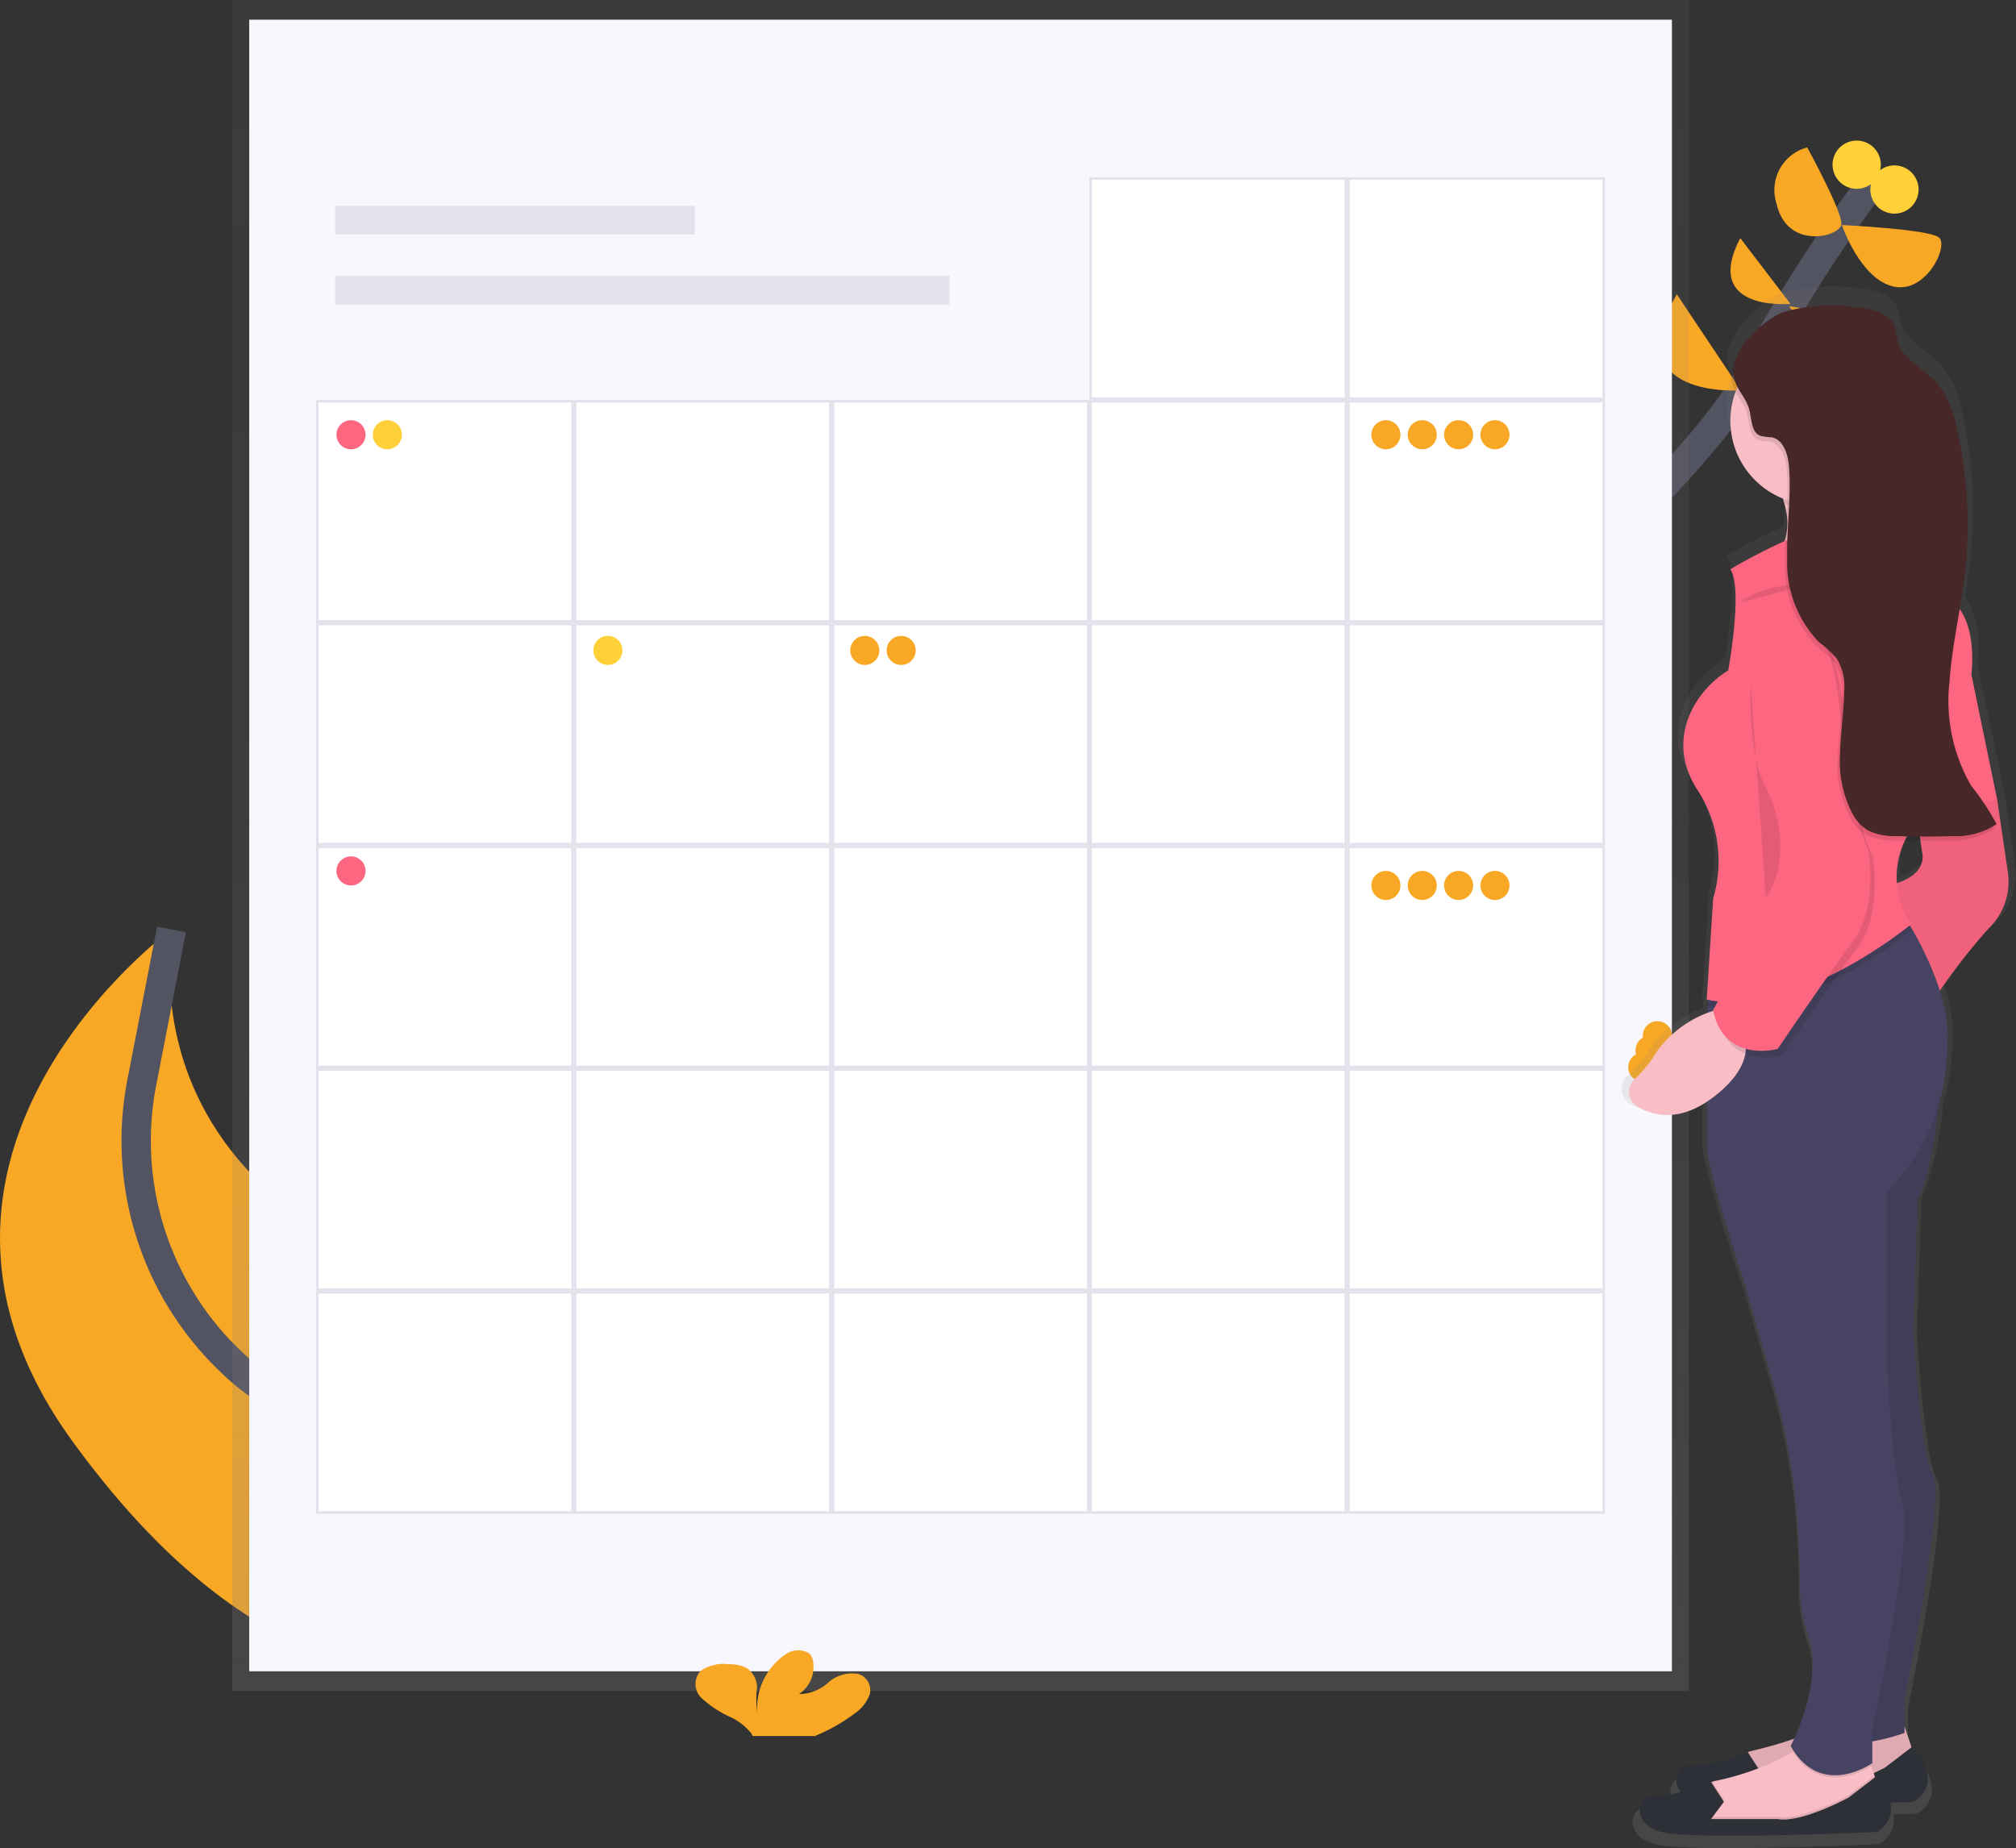 <svg xmlns="http://www.w3.org/2000/svg" xmlns:xlink="http://www.w3.org/1999/xlink" width="137.342" height="125.921" viewBox="0 0 137.342 125.921">
  <rect x="0" y="0" width="137.342" height="125.921" fill="#333333" stroke="none"/>
  <defs>
    <linearGradient id="linear-gradient" x1="0.5" y1="1" x2="0.5" gradientUnits="objectBoundingBox">
      <stop offset="0" stop-color="gray" stop-opacity="0.251"/>
      <stop offset="0.54" stop-color="gray" stop-opacity="0.122"/>
      <stop offset="1" stop-color="gray" stop-opacity="0.102"/>
    </linearGradient>
    <linearGradient id="linear-gradient-2" x1="6.341" y1="1" x2="6.341" y2="0" xlink:href="#linear-gradient"/>
  </defs>
  <g id="statistika_minas" transform="translate(-17.751 -5.778)">
    <path id="Path_12307" data-name="Path 12307" d="M781.67,185.683s17.565-14.718,21.471-22.138a106.018,106.018,0,0,1,8.878-13.815" transform="translate(-666.113 -132.311)" fill="none" stroke="#535461" stroke-miterlimit="10" stroke-width="2"/>
    <path id="Path_12308" data-name="Path 12308" d="M906.808,236.983l-7.6-1.713S901,243.284,906.808,236.983Z" transform="translate(-763.212 -202.975)" fill="#f9a826"/>
    <path id="Path_12309" data-name="Path 12309" d="M870.682,198.08l4.372,6.548S866.506,205.245,870.682,198.08Z" transform="translate(-738.696 -172.252)" fill="#f9a826"/>
    <path id="Path_12310" data-name="Path 12310" d="M927.1,203.947l-6.944-1.217S924.522,209.365,927.1,203.947Z" transform="translate(-780.519 -176.094)" fill="#f9a826"/>
    <path id="Path_12311" data-name="Path 12311" d="M897.845,176.08l3.421,4.48S895.211,181.134,897.845,176.08Z" transform="translate(-761.537 -154.078)" fill="#f9a826"/>
    <path id="Path_12312" data-name="Path 12312" d="M940.81,170.95s5.913.282,6.609.847-.882,3.878-3.13,3.337S940.81,170.95,940.81,170.95Z" transform="translate(-797.578 -149.84)" fill="#f9a826"/>
    <path id="Path_12313" data-name="Path 12313" d="M916.763,140.56s2.416,4.4,2.325,5.24-3.682,1.779-4.407-1.391A3,3,0,0,1,916.763,140.56Z" transform="translate(-775.894 -124.735)" fill="#f9a826"/>
    <circle id="Ellipse_379" data-name="Ellipse 379" cx="1.644" cy="1.644" r="1.644" transform="translate(144.75 19.764) rotate(-72.474)" fill="#ffd037"/>
    <circle id="Ellipse_380" data-name="Ellipse 380" cx="1.644" cy="1.644" r="1.644" transform="translate(142.176 18.072) rotate(-72.474)" fill="#ffd037"/>
    <path id="Path_12314" data-name="Path 12314" d="M262.287,488.9s2.819-8.386-15.052-18.495c0,0-18.145-5.292-16.29-23.465,0,0-20.918,15.325-6.763,34.846s26.371,15.26,26.371,15.26Z" transform="translate(-201.516 -377.834)" fill="#f9a826"/>
    <path id="Path_12315" data-name="Path 12315" d="M300.956,492.688s-8.72-9.424-17.078-13.067a16.646,16.646,0,0,1-4.541-3.024,20.779,20.779,0,0,1-6.278-19.3l2.009-10.353" transform="translate(-245.634 -377.834)" fill="none" stroke="#535461" stroke-miterlimit="10" stroke-width="2"/>
    <rect id="Rectangle_2085" data-name="Rectangle 2085" width="99.233" height="115.219" transform="translate(33.573 5.778)" fill="url(#linear-gradient)"/>
    <rect id="Rectangle_2086" data-name="Rectangle 2086" width="96.922" height="112.533" transform="translate(34.73 7.119)" fill="#f7f7fd"/>
    <rect id="Rectangle_2087" data-name="Rectangle 2087" width="24.502" height="1.951" transform="translate(40.584 19.803)" fill="#e2e2ec"/>
    <rect id="Rectangle_2088" data-name="Rectangle 2088" width="41.847" height="1.951" transform="translate(40.584 24.574)" fill="#e2e2ec"/>
    <rect id="Rectangle_2089" data-name="Rectangle 2089" width="17.389" height="15.005" transform="translate(109.621 17.939)" fill="#fff"/>
    <path id="Path_12316" data-name="Path 12316" d="M764.391,152.394v14.831H747.174V152.394h17.217m.174-.174H747V167.4h17.565Z" transform="translate(-637.473 -134.368)" fill="#e2e2ec"/>
    <rect id="Rectangle_2090" data-name="Rectangle 2090" width="17.389" height="15.005" transform="translate(92.058 17.939)" fill="#fff"/>
    <path id="Path_12317" data-name="Path 12317" d="M663.391,152.394v14.831H646.174V152.394h17.217m.174-.174H646V167.4h17.565Z" transform="translate(-554.037 -134.368)" fill="#e2e2ec"/>
    <rect id="Rectangle_2091" data-name="Rectangle 2091" width="17.389" height="15.005" transform="translate(109.621 33.118)" fill="#fff"/>
    <path id="Path_12318" data-name="Path 12318" d="M764.391,239.674V254.5H747.174V239.674h17.217m.174-.174H747v15.179h17.565Z" transform="translate(-637.473 -206.469)" fill="#e2e2ec"/>
    <rect id="Rectangle_2092" data-name="Rectangle 2092" width="17.389" height="15.005" transform="translate(92.058 33.118)" fill="#fff"/>
    <path id="Path_12319" data-name="Path 12319" d="M663.391,239.674V254.5H646.174V239.674h17.217m.174-.174H646v15.179h17.565Z" transform="translate(-554.037 -206.469)" fill="#e2e2ec"/>
    <rect id="Rectangle_2093" data-name="Rectangle 2093" width="17.389" height="15.005" transform="translate(74.495 33.118)" fill="#fff"/>
    <path id="Path_12320" data-name="Path 12320" d="M562.441,239.674V254.5H545.224V239.674h17.217m.174-.174H545.05v15.179h17.565Z" transform="translate(-470.643 -206.469)" fill="#e2e2ec"/>
    <rect id="Rectangle_2094" data-name="Rectangle 2094" width="17.389" height="15.005" transform="translate(56.933 33.118)" fill="#fff"/>
    <path id="Path_12321" data-name="Path 12321" d="M461.451,239.674V254.5H444.234V239.674h17.217m.174-.174H444.06v15.179h17.565Z" transform="translate(-387.216 -206.469)" fill="#e2e2ec"/>
    <rect id="Rectangle_2095" data-name="Rectangle 2095" width="17.389" height="15.005" transform="translate(39.37 33.118)" fill="#fff"/>
    <path id="Path_12322" data-name="Path 12322" d="M360.461,239.674V254.5H343.244V239.674h17.217m.174-.174H343.07v15.179h17.565Z" transform="translate(-303.789 -206.469)" fill="#e2e2ec"/>
    <rect id="Rectangle_2096" data-name="Rectangle 2096" width="17.389" height="15.005" transform="translate(109.621 48.295)" fill="#fff"/>
    <path id="Path_12323" data-name="Path 12323" d="M764.391,326.954v14.831H747.174V326.954h17.217m.174-.174H747v15.179h17.565Z" transform="translate(-637.473 -278.571)" fill="#e2e2ec"/>
    <rect id="Rectangle_2097" data-name="Rectangle 2097" width="17.389" height="15.005" transform="translate(92.058 48.295)" fill="#fff"/>
    <path id="Path_12324" data-name="Path 12324" d="M663.391,326.954v14.831H646.174V326.954h17.217m.174-.174H646v15.179h17.565Z" transform="translate(-554.037 -278.571)" fill="#e2e2ec"/>
    <rect id="Rectangle_2098" data-name="Rectangle 2098" width="17.389" height="15.005" transform="translate(74.495 48.295)" fill="#fff"/>
    <path id="Path_12325" data-name="Path 12325" d="M562.441,326.954v14.831H545.224V326.954h17.217m.174-.174H545.05v15.179h17.565Z" transform="translate(-470.643 -278.571)" fill="#e2e2ec"/>
    <rect id="Rectangle_2099" data-name="Rectangle 2099" width="17.389" height="15.005" transform="translate(56.933 48.295)" fill="#fff"/>
    <path id="Path_12326" data-name="Path 12326" d="M461.451,326.954v14.831H444.234V326.954h17.217m.174-.174H444.06v15.179h17.565Z" transform="translate(-387.216 -278.571)" fill="#e2e2ec"/>
    <rect id="Rectangle_2100" data-name="Rectangle 2100" width="17.389" height="15.005" transform="translate(39.37 48.295)" fill="#fff"/>
    <path id="Path_12327" data-name="Path 12327" d="M360.461,326.954v14.831H343.244V326.954h17.217m.174-.174H343.07v15.179h17.565Z" transform="translate(-303.789 -278.571)" fill="#e2e2ec"/>
    <rect id="Rectangle_2101" data-name="Rectangle 2101" width="17.389" height="15.005" transform="translate(109.621 63.473)" fill="#fff"/>
    <path id="Path_12328" data-name="Path 12328" d="M764.391,414.224v14.831H747.174V414.224h17.217m.174-.174H747v15.179h17.565Z" transform="translate(-637.473 -350.664)" fill="#e2e2ec"/>
    <rect id="Rectangle_2102" data-name="Rectangle 2102" width="17.389" height="15.005" transform="translate(92.058 63.473)" fill="#fff"/>
    <path id="Path_12329" data-name="Path 12329" d="M663.391,414.224v14.831H646.174V414.224h17.217m.174-.174H646v15.179h17.565Z" transform="translate(-554.037 -350.664)" fill="#e2e2ec"/>
    <rect id="Rectangle_2103" data-name="Rectangle 2103" width="17.389" height="15.005" transform="translate(74.495 63.473)" fill="#fff"/>
    <path id="Path_12330" data-name="Path 12330" d="M562.441,414.224v14.831H545.224V414.224h17.217m.174-.174H545.05v15.179h17.565Z" transform="translate(-470.643 -350.664)" fill="#e2e2ec"/>
    <rect id="Rectangle_2104" data-name="Rectangle 2104" width="17.389" height="15.005" transform="translate(56.933 63.473)" fill="#fff"/>
    <path id="Path_12331" data-name="Path 12331" d="M461.451,414.224v14.831H444.234V414.224h17.217m.174-.174H444.06v15.179h17.565Z" transform="translate(-387.216 -350.664)" fill="#e2e2ec"/>
    <rect id="Rectangle_2105" data-name="Rectangle 2105" width="17.389" height="15.005" transform="translate(39.37 63.473)" fill="#fff"/>
    <path id="Path_12332" data-name="Path 12332" d="M360.461,414.224v14.831H343.244V414.224h17.217m.174-.174H343.07v15.179h17.565Z" transform="translate(-303.789 -350.664)" fill="#e2e2ec"/>
    <rect id="Rectangle_2106" data-name="Rectangle 2106" width="17.389" height="15.005" transform="translate(109.621 78.65)" fill="#fff"/>
    <path id="Path_12333" data-name="Path 12333" d="M764.391,501.5v14.829H747.174V501.5h17.217m.174-.174H747v15.177h17.565Z" transform="translate(-637.473 -422.765)" fill="#e2e2ec"/>
    <rect id="Rectangle_2107" data-name="Rectangle 2107" width="17.389" height="15.005" transform="translate(92.058 78.65)" fill="#fff"/>
    <path id="Path_12334" data-name="Path 12334" d="M663.391,501.5v14.829H646.174V501.5h17.217m.174-.174H646v15.177h17.565Z" transform="translate(-554.037 -422.765)" fill="#e2e2ec"/>
    <rect id="Rectangle_2108" data-name="Rectangle 2108" width="17.389" height="15.005" transform="translate(74.495 78.65)" fill="#fff"/>
    <path id="Path_12335" data-name="Path 12335" d="M562.441,501.5v14.829H545.224V501.5h17.217m.174-.174H545.05v15.177h17.565Z" transform="translate(-470.643 -422.765)" fill="#e2e2ec"/>
    <rect id="Rectangle_2109" data-name="Rectangle 2109" width="17.389" height="15.005" transform="translate(56.933 78.65)" fill="#fff"/>
    <path id="Path_12336" data-name="Path 12336" d="M461.451,501.5v14.829H444.234V501.5h17.217m.174-.174H444.06v15.177h17.565Z" transform="translate(-387.216 -422.765)" fill="#e2e2ec"/>
    <rect id="Rectangle_2110" data-name="Rectangle 2110" width="17.389" height="15.005" transform="translate(39.37 78.65)" fill="#fff"/>
    <path id="Path_12337" data-name="Path 12337" d="M360.461,501.5v14.829H343.244V501.5h17.217m.174-.174H343.07v15.177h17.565Z" transform="translate(-303.789 -422.765)" fill="#e2e2ec"/>
    <rect id="Rectangle_2111" data-name="Rectangle 2111" width="17.389" height="15.005" transform="translate(109.621 93.829)" fill="#fff"/>
    <path id="Path_12338" data-name="Path 12338" d="M764.391,588.774V603.6H747.174V588.774h17.217m.174-.174H747v15.179h17.565Z" transform="translate(-637.473 -494.858)" fill="#e2e2ec"/>
    <rect id="Rectangle_2112" data-name="Rectangle 2112" width="17.389" height="15.005" transform="translate(92.058 93.829)" fill="#fff"/>
    <path id="Path_12339" data-name="Path 12339" d="M663.391,588.774V603.6H646.174V588.774h17.217m.174-.174H646v15.179h17.565Z" transform="translate(-554.037 -494.858)" fill="#e2e2ec"/>
    <rect id="Rectangle_2113" data-name="Rectangle 2113" width="17.389" height="15.005" transform="translate(74.495 93.829)" fill="#fff"/>
    <path id="Path_12340" data-name="Path 12340" d="M562.441,588.774V603.6H545.224V588.774h17.217m.174-.174H545.05v15.179h17.565Z" transform="translate(-470.643 -494.858)" fill="#e2e2ec"/>
    <rect id="Rectangle_2114" data-name="Rectangle 2114" width="17.389" height="15.005" transform="translate(56.933 93.829)" fill="#fff"/>
    <path id="Path_12341" data-name="Path 12341" d="M461.451,588.774V603.6H444.234V588.774h17.217m.174-.174H444.06v15.179h17.565Z" transform="translate(-387.216 -494.858)" fill="#e2e2ec"/>
    <rect id="Rectangle_2115" data-name="Rectangle 2115" width="17.389" height="15.005" transform="translate(39.37 93.829)" fill="#fff"/>
    <path id="Path_12342" data-name="Path 12342" d="M360.461,588.774V603.6H343.244V588.774h17.217m.174-.174H343.07v15.179h17.565Z" transform="translate(-303.789 -494.858)" fill="#e2e2ec"/>
    <path id="Path_12343" data-name="Path 12343" d="M502.478,733.71a2.8,2.8,0,0,0,1.109-1.365,1.155,1.155,0,0,0-.776-1.391,2.459,2.459,0,0,0-2.049.586,2.992,2.992,0,0,1-1.991.784,2.219,2.219,0,0,0,.937-2.315.9.9,0,0,0-.261-.47,1.476,1.476,0,0,0-1.584.075,4.411,4.411,0,0,0-1.932,4.031,6.236,6.236,0,0,1-.028-1.661,1.58,1.58,0,0,0-.763-1.469,2.731,2.731,0,0,0-1.165-.224,2.8,2.8,0,0,0-1.89.438,1.319,1.319,0,0,0,.075,1.894,7.292,7.292,0,0,0,1.956,1.278,3.992,3.992,0,0,1,1.391,1.089.987.987,0,0,1,.1.195h4.238A12.187,12.187,0,0,0,502.478,733.71Z" transform="translate(-426.585 -611.12)" fill="#f9a826"/>
    <circle id="Ellipse_381" data-name="Ellipse 381" cx="0.991" cy="0.991" r="0.991" transform="translate(40.672 34.408)" fill="#fc6681"/>
    <circle id="Ellipse_382" data-name="Ellipse 382" cx="0.991" cy="0.991" r="0.991" transform="translate(43.149 34.408)" fill="#ffd037"/>
    <circle id="Ellipse_383" data-name="Ellipse 383" cx="0.991" cy="0.991" r="0.991" transform="translate(75.676 49.103)" fill="#f9a826"/>
    <circle id="Ellipse_384" data-name="Ellipse 384" cx="0.991" cy="0.991" r="0.991" transform="translate(78.154 49.103)" fill="#f9a826"/>
    <circle id="Ellipse_385" data-name="Ellipse 385" cx="0.991" cy="0.991" r="0.991" transform="translate(128.678 77.502)" fill="#f9a826"/>
    <circle id="Ellipse_386" data-name="Ellipse 386" cx="0.991" cy="0.991" r="0.991" transform="translate(129.173 76.348)" fill="#f9a826"/>
    <circle id="Ellipse_387" data-name="Ellipse 387" cx="0.991" cy="0.991" r="0.991" transform="translate(129.669 75.356)" fill="#f9a826"/>
    <circle id="Ellipse_388" data-name="Ellipse 388" cx="0.991" cy="0.991" r="0.991" transform="translate(111.176 34.408)" fill="#f9a826"/>
    <circle id="Ellipse_389" data-name="Ellipse 389" cx="0.991" cy="0.991" r="0.991" transform="translate(113.652 34.408)" fill="#f9a826"/>
    <circle id="Ellipse_390" data-name="Ellipse 390" cx="0.991" cy="0.991" r="0.991" transform="translate(116.13 34.408)" fill="#f9a826"/>
    <circle id="Ellipse_391" data-name="Ellipse 391" cx="0.991" cy="0.991" r="0.991" transform="translate(118.607 34.408)" fill="#f9a826"/>
    <circle id="Ellipse_392" data-name="Ellipse 392" cx="0.991" cy="0.991" r="0.991" transform="translate(111.176 65.118)" fill="#f9a826"/>
    <circle id="Ellipse_393" data-name="Ellipse 393" cx="0.991" cy="0.991" r="0.991" transform="translate(113.652 65.118)" fill="#f9a826"/>
    <circle id="Ellipse_394" data-name="Ellipse 394" cx="0.991" cy="0.991" r="0.991" transform="translate(116.13 65.118)" fill="#f9a826"/>
    <circle id="Ellipse_395" data-name="Ellipse 395" cx="0.991" cy="0.991" r="0.991" transform="translate(118.607 65.118)" fill="#f9a826"/>
    <circle id="Ellipse_396" data-name="Ellipse 396" cx="0.991" cy="0.991" r="0.991" transform="translate(58.174 49.103)" fill="#ffd037"/>
    <circle id="Ellipse_397" data-name="Ellipse 397" cx="0.991" cy="0.991" r="0.991" transform="translate(40.672 64.129)" fill="#fc6681"/>
    <path id="Path_12344" data-name="Path 12344" d="M855.1,250.678a4.429,4.429,0,0,0,4.93-.32l-.021,3.054c.153,2.087,2.742,9.723,2.742,9.723l1.826,6.278a49.12,49.12,0,0,1,2.007,13.657,13.07,13.07,0,0,0,.583,4.3c.972,2.628-.383,6.014-.97,7.275a30.56,30.56,0,0,1-3.014.849,2.062,2.062,0,0,0-.27.082l-.012-.017s-2.741,1.087-3.958.937a1.068,1.068,0,0,0-.765,1.854,5.566,5.566,0,0,1-1.824.24c-1.217-.15-1.828,1.944.457,2.543s15.232,0,15.232,0a1.836,1.836,0,0,0,.974-2.028c.995-.038,1.616-.068,1.616-.068s2.285-1.043,0-3.89l-.122.092-.489-1.438v-1.943s2.894-13.913,1.981-15.558-1.37-10.022-1.37-10.022l.31-9.125a21.585,21.585,0,0,0,1.463-6.464,13.715,13.715,0,0,0,.584-3.066c.037-.49.066-1.005.085-1.539a10.318,10.318,0,0,0-.567-3.442,34.147,34.147,0,0,1,3.45-4.332,4.445,4.445,0,0,0,1.37-3.89l-.762-5.087-1.828-8.676a6.638,6.638,0,0,0-.828-4.575c.132-.777.256-1.555.348-2.336a29.889,29.889,0,0,0-.534-10.17,6.888,6.888,0,0,0-1.44-3.238c-.923-1-2.423-1.607-2.767-2.915a8.462,8.462,0,0,0-.212-.984c-.334-.856-1.391-1.167-2.316-1.278a12.63,12.63,0,0,0-5.617.3,6.815,6.815,0,0,0-3.235,3.033,2.28,2.28,0,0,0-.1,2.5,5.739,5.739,0,0,0-.355,2,5.836,5.836,0,0,0,3.725,5.414c.036.115.07.228.1.339a5.806,5.806,0,0,1,.15.816c-.03.522-.063,1.059-.087,1.59q-.026.11-.056.216a39.193,39.193,0,0,0-3.826,1.951c.915,1.346-.153,7.031-.153,7.031-2.285,1.346-4.57,4.788-2.132,8.377a8.956,8.956,0,0,1,1.066,7.478l-.381,5.848h0v.01l-.077,1.17h.03l-.03.443.066.012v.477a7.1,7.1,0,0,0-3.565,2.652,9.361,9.361,0,0,1-1.595,1.956,1.176,1.176,0,0,0,.183,1.908Zm18.392-15.54a5.565,5.565,0,0,1,.541-2.943q.537.01,1.076.012c.037.252.08.492.132.711.31,1.318-.927,1.95-1.751,2.217Z" transform="translate(-726.289 -169.697)" fill="url(#linear-gradient-2)"/>
    <path id="Path_12345" data-name="Path 12345" d="M907.563,753.715l.586,1.758-1.913,1.913-6.3,1.466-4.544-.44.294-1.612h0a1.944,1.944,0,0,1,1.443-1.421c1.868-.438,5.429-1.44,6.177-2.829Z" transform="translate(-760.057 -630.296)" fill="#f8bdc5"/>
    <path id="Path_12346" data-name="Path 12346" d="M907.563,753.715l.586,1.758-1.913,1.913-6.3,1.466-4.544-.44.294-1.612h0a1.944,1.944,0,0,1,1.443-1.421c1.868-.438,5.429-1.44,6.177-2.829Z" transform="translate(-760.057 -630.296)" opacity="0.1"/>
    <path id="Path_12347" data-name="Path 12347" d="M880.8,769.77l.88-1.172-.88-1.358s-2.638,1.064-3.81.918-1.758,1.913.44,2.492,14.657,0,14.657,0,2.2-1.026,0-3.81l-1.913,1.466s-3.224,1.758-4.836,1.466Z" transform="translate(-743.993 -642.101)" fill="#2e3037"/>
    <path id="Path_12348" data-name="Path 12348" d="M881.1,770.128l4.544.44,6.3-1.466,1.913-1.913-.155-.466-.219-.654-.219-.636-4.25-1.172a2.633,2.633,0,0,1-.87.87,18.2,18.2,0,0,1-5.316,1.967,1.532,1.532,0,0,0-.174.054,1.937,1.937,0,0,0-1.263,1.367Z" transform="translate(-748.252 -639.97)" fill="#f8bdc5"/>
    <path id="Path_12349" data-name="Path 12349" d="M881.1,781.825l4.544.44,6.3-1.466,1.913-1.913-.155-.466-1.749,1.346s-3.224,1.758-4.836,1.466h-4.553l.88-1.172-.789-1.217a1.938,1.938,0,0,0-1.263,1.367Z" transform="translate(-748.252 -651.667)" opacity="0.1"/>
    <path id="Path_12350" data-name="Path 12350" d="M866.469,781.57l.88-1.172-.88-1.358s-2.638,1.064-3.81.918-1.758,1.913.44,2.492,14.657,0,14.657,0,2.2-1.026,0-3.81l-1.913,1.466s-3.224,1.758-4.836,1.466Z" transform="translate(-732.155 -651.849)" fill="#2e3037"/>
    <path id="Path_12351" data-name="Path 12351" d="M910.6,269.767s7.036.732,6.01-2.2a5.276,5.276,0,0,1-.217-2.588A7.174,7.174,0,0,1,917.636,262l-6.6,1.026a8.26,8.26,0,0,1,.894,2.118A4.313,4.313,0,0,1,910.6,269.767Z" transform="translate(-772.622 -225.056)" fill="#f8bdc5"/>
    <path id="Path_12352" data-name="Path 12352" d="M939.289,498.82s-.146,6.3-1.612,9.381l-.294,8.941s.44,8.208,1.32,9.82S936.79,542.2,936.79,542.2v2.346s-4.7,1.758-6.01-.294l1.32-17.443-.586-24.184Z" transform="translate(-789.292 -420.692)" fill="#474463"/>
    <path id="Path_12353" data-name="Path 12353" d="M939.289,498.82s-.146,6.3-1.612,9.381l-.294,8.941s.44,8.208,1.32,9.82S936.79,542.2,936.79,542.2v2.346s-4.7,1.758-6.01-.294l1.32-17.443-.586-24.184Z" transform="translate(-789.292 -420.692)" opacity="0.1"/>
    <path id="Path_12354" data-name="Path 12354" d="M965.245,382.51l.88,2.346.732,4.984a4.409,4.409,0,0,1-1.32,3.81,41.974,41.974,0,0,0-4.1,5.422l-2.782-8.348s2.782-.44,2.346-2.346a27.7,27.7,0,0,1-.3-5.436Z" transform="translate(-812.315 -324.609)" fill="#fc6681"/>
    <path id="Path_12355" data-name="Path 12355" d="M965.245,382.51l.88,2.346.732,4.984a4.409,4.409,0,0,1-1.32,3.81,41.974,41.974,0,0,0-4.1,5.422l-2.782-8.348s2.782-.44,2.346-2.346a27.7,27.7,0,0,1-.3-5.436Z" transform="translate(-812.315 -324.609)" opacity="0.05"/>
    <path id="Path_12356" data-name="Path 12356" d="M921.66,765.131c1.88,2.956,4.807,1.282,5.325.948l-.212-.647-4.25-1.172A2.633,2.633,0,0,1,921.66,765.131Z" transform="translate(-781.758 -639.97)" opacity="0.1"/>
    <path id="Path_12357" data-name="Path 12357" d="M887.85,454.376c.146,2.052,2.638,9.527,2.638,9.527l1.758,6.151a48.948,48.948,0,0,1,1.932,13.38,13,13,0,0,0,.562,4.212c1.172,3.224-1.172,7.622-1.172,7.622,2.052,3.664,5.565,1.172,5.565,1.172V494.1s2.783-12.753,2.052-15.243-1.026-9.234-1.026-9.234V457.445a13.8,13.8,0,0,0,4.023-8.751c.035-.48.063-.984.082-1.508.118-3.3-2.143-7.184-3.026-8.565-.212-.334-.348-.522-.348-.522l-12.942,5.134-.03.012v1.609Z" transform="translate(-753.828 -370.531)" fill="#474463"/>
    <path id="Path_12358" data-name="Path 12358" d="M913.13,263.024a8.262,8.262,0,0,1,.894,2.118,5.739,5.739,0,0,0,4.459-.163A7.174,7.174,0,0,1,919.726,262Z" transform="translate(-774.712 -225.056)" opacity="0.1"/>
    <circle id="Ellipse_398" data-name="Ellipse 398" cx="5.716" cy="5.716" r="5.716" transform="translate(135.634 28.732)" fill="#f8bdc5"/>
    <path id="Path_12359" data-name="Path 12359" d="M887.85,444.882l.063.012c6.146,1.264,13.862-5.142,13.862-5.142a7.6,7.6,0,0,1-.534-1.09c-.212-.334-.348-.522-.348-.522l-12.942,5.134-.033.513Z" transform="translate(-753.828 -370.564)" opacity="0.1"/>
    <path id="Path_12360" data-name="Path 12360" d="M881.895,289.528s8.208-4.984,10.847-2.932l3.664,4.7s2.346.732,1.913,5.422l1.751,8.5-5.276,1.32a5.772,5.772,0,0,0-.586,7.182s-7.768,6.448-13.925,5.13l.44-6.888a8.921,8.921,0,0,0-1.026-7.328c-2.346-3.518-.146-6.888,2.052-8.208C881.749,296.418,882.773,290.848,881.895,289.528Z" transform="translate(-746.261 -244.965)" fill="#fc6681"/>
    <path id="Path_12361" data-name="Path 12361" d="M863.9,477.75a7.567,7.567,0,0,0-4.544,2.932,9.134,9.134,0,0,1-1.534,1.913,1.163,1.163,0,0,0,.174,1.854c1.163.7,3.061,1.129,5.457-.84C867.568,480.242,863.9,477.75,863.9,477.75Z" transform="translate(-728.71 -403.286)" fill="#f8bdc5"/>
    <path id="Path_12362" data-name="Path 12362" d="M897.085,321.307s2.932-.294,3.664,7.328,1.913,9.381,1.913,9.381.732,3.958-1.026,6.3-5.13,7.328-5.13,7.328-3.664,1.026-4.4-2.638l4.544-8.5a6.106,6.106,0,0,0-1.026-4.984C893.87,333.472,892.541,319.841,897.085,321.307Z" transform="translate(-757.347 -273.959)" opacity="0.1"/>
    <path id="Path_12363" data-name="Path 12363" d="M895.365,318.777s2.932-.294,3.664,7.328,1.913,9.381,1.913,9.381.732,3.958-1.026,6.3-5.13,7.328-5.13,7.328-3.664,1.026-4.4-2.638l4.544-8.5a6.106,6.106,0,0,0-1.026-4.984C892.15,330.942,890.826,317.311,895.365,318.777Z" transform="translate(-755.926 -271.869)" fill="#fc6681"/>
    <path id="Path_12364" data-name="Path 12364" d="M904.989,350.9s-.292,4.539,1.023,7.036,1.32,5.716,0,7.478" transform="translate(-767.963 -298.496)" opacity="0.1"/>
    <path id="Path_12365" data-name="Path 12365" d="M900.91,307.042s1.172-1.172,4.544-1.32a9.729,9.729,0,0,0,4.836-1.172" transform="translate(-764.617 -260.207)" opacity="0.1"/>
    <path id="Path_12366" data-name="Path 12366" d="M906.223,204.379c.89.11,1.913.416,2.229,1.252a8.572,8.572,0,0,1,.2.965c.332,1.28,1.774,1.876,2.663,2.856a6.915,6.915,0,0,1,1.391,3.172,29.806,29.806,0,0,1,.522,9.958c-.285,2.435-.87,4.824-1.033,7.266a11.513,11.513,0,0,0,1.469,7.062,17.625,17.625,0,0,1,1.739,2.628,5.07,5.07,0,0,1-3.083.816q-1.89.064-3.783,0a4.034,4.034,0,0,1-1.922-.4,2.968,2.968,0,0,1-1.009-1.083,7.7,7.7,0,0,1-.87-4.115c.033-1.419.256-2.831.282-4.252a3.719,3.719,0,0,0-.492-2.229,7.261,7.261,0,0,0-1.228-1.136,7.789,7.789,0,0,1-2.16-5.716c-.052-2.1.294-4.195.117-6.283-.07-.817-.376-1.8-1.179-1.958a4.15,4.15,0,0,1-.765-.1c-.645-.249-.583-1.158-.767-1.824-.207-.748-.845-1.325-1.024-2.087-.423-1.774,1.835-3.89,3.315-4.508A11.865,11.865,0,0,1,906.223,204.379Z" transform="translate(-761.777 -177.316)" opacity="0.1"/>
    <path id="Path_12367" data-name="Path 12367" d="M907.063,202.693c.89.11,1.913.416,2.229,1.252a8.571,8.571,0,0,1,.2.965c.332,1.28,1.774,1.876,2.662,2.856a6.915,6.915,0,0,1,1.391,3.172,29.808,29.808,0,0,1,.522,9.958c-.285,2.435-.87,4.824-1.033,7.266a11.514,11.514,0,0,0,1.469,7.062,17.63,17.63,0,0,1,1.739,2.628,5.071,5.071,0,0,1-3.083.816q-1.89.064-3.782,0a4.034,4.034,0,0,1-1.922-.4,2.967,2.967,0,0,1-1.009-1.083,7.7,7.7,0,0,1-.87-4.115c.033-1.419.256-2.831.282-4.252a3.719,3.719,0,0,0-.492-2.229,7.261,7.261,0,0,0-1.228-1.136,7.79,7.79,0,0,1-2.16-5.716c-.052-2.1.294-4.195.117-6.283-.07-.817-.376-1.8-1.179-1.958a4.149,4.149,0,0,1-.765-.1c-.645-.249-.583-1.158-.767-1.824-.207-.748-.845-1.325-1.024-2.087-.423-1.774,1.835-3.89,3.315-4.508A11.817,11.817,0,0,1,907.063,202.693Z" transform="translate(-762.471 -175.922)" fill="#472727"/>
  </g>
</svg>
